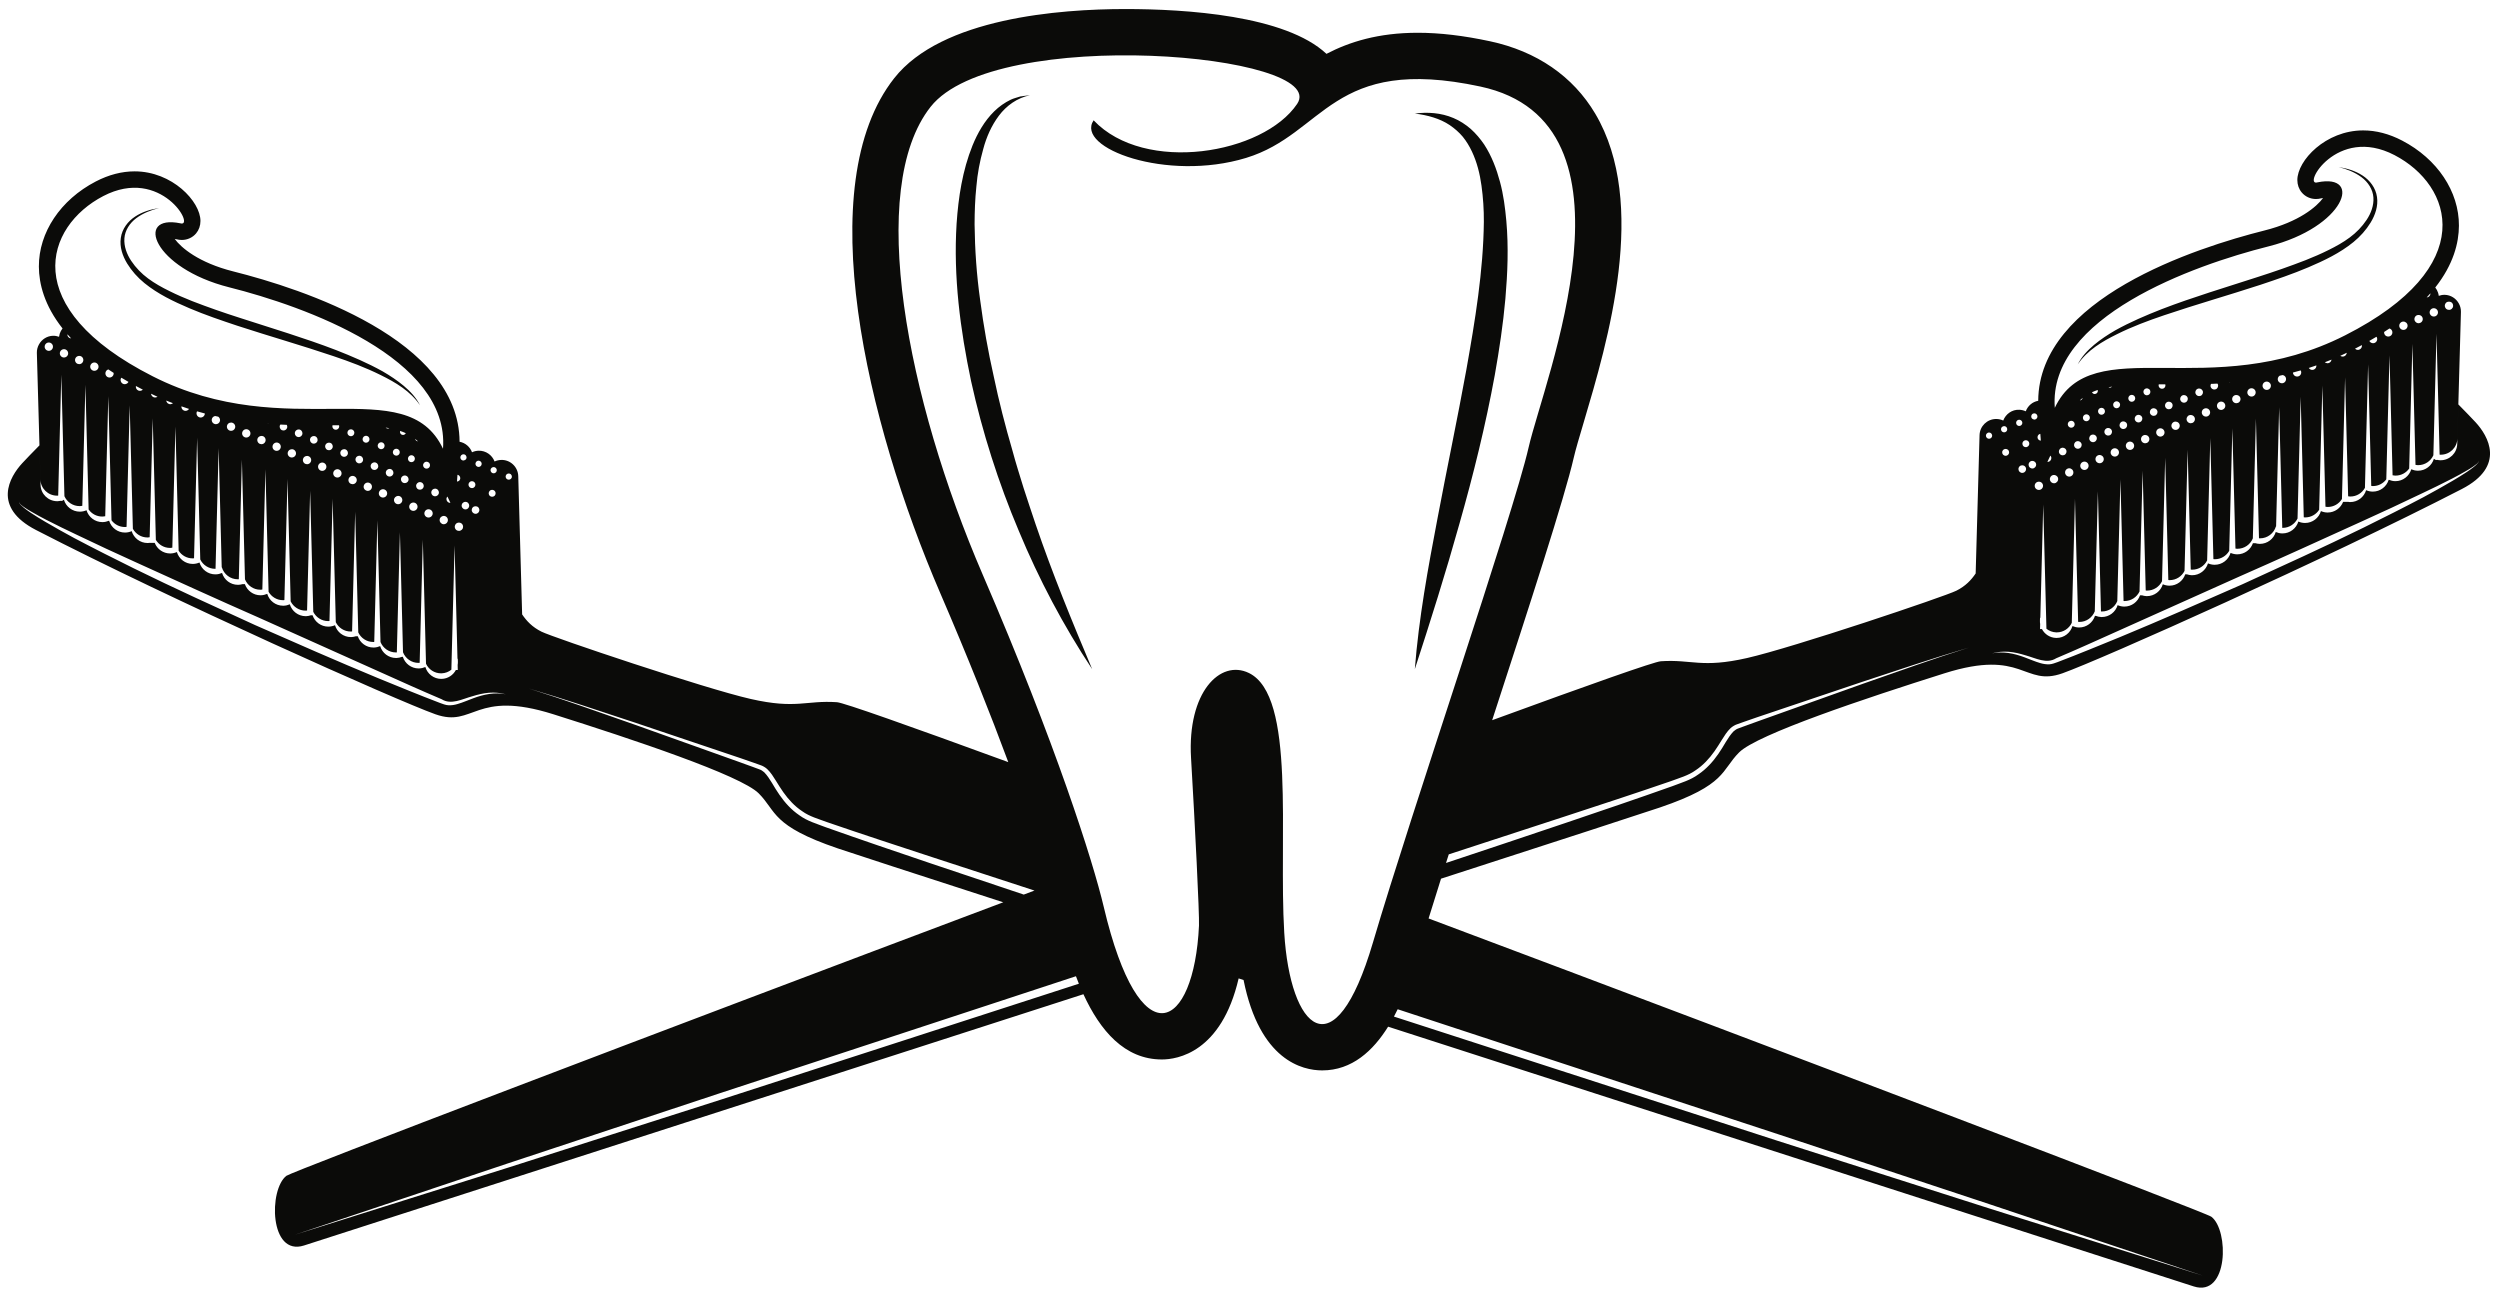 <?xml version="1.0" encoding="UTF-8"?>
<!DOCTYPE svg PUBLIC "-//W3C//DTD SVG 1.1//EN" "http://www.w3.org/Graphics/SVG/1.1/DTD/svg11.dtd">
<svg xmlns="http://www.w3.org/2000/svg" xmlns:xlink="http://www.w3.org/1999/xlink" version="1.1" x="0" y="0" width="643" height="333" viewBox="0, 0, 643, 333">
<g id="Layer_1">
<path d="M263.247,125.445 C262.281,122.278 261.265,119.129 260.415,115.933 C258.562,109.587 256.915,103.186 255.572,96.731 C254.118,90.299 252.973,83.807 252.112,77.289 C251.192,70.778 250.732,64.22 250.661,57.684 C250.672,54.421 250.785,51.152 251.128,47.921 C251.4,44.676 252.001,41.486 252.874,38.387 C253.7,35.266 255.009,32.288 256.93,29.737 C258.836,27.204 261.589,25.18 264.906,24.494 C264.083,24.602 263.231,24.664 262.393,24.819 C261.597,25.093 260.734,25.272 259.955,25.644 C258.394,26.397 256.954,27.419 255.704,28.646 C253.199,31.112 251.433,34.226 250.13,37.422 C247.536,43.87 246.493,50.743 246.035,57.544 C245.183,71.203 246.977,84.772 249.756,97.995 C252.671,111.208 256.785,124.122 262.031,136.533 C267.195,148.973 273.51,160.917 280.908,172.106 C275.691,159.744 270.649,147.439 266.371,134.877 C265.28,131.747 264.299,128.581 263.247,125.445 M385.791,46.754 C384.906,43.441 383.667,40.142 381.737,37.173 C380.742,35.71 379.594,34.343 378.272,33.158 C376.929,31.996 375.429,31.025 373.82,30.355 C370.597,28.983 367.131,28.788 363.892,29.207 C367.143,29.603 370.307,30.463 372.864,32.171 C374.128,33.035 375.265,34.027 376.227,35.169 C377.169,36.332 377.94,37.62 378.58,38.973 C379.862,41.688 380.62,44.673 381.036,47.735 C381.463,50.793 381.668,53.918 381.647,57.068 C381.507,69.686 379.398,82.43 377.142,95.116 C374.831,107.816 372.143,120.515 369.728,133.32 C367.285,146.109 364.915,159.009 363.892,172.106 C367.948,159.637 371.866,147.236 375.38,134.655 C378.946,122.097 382.101,109.385 384.463,96.443 C385.612,89.967 386.597,83.44 387.185,76.832 C387.753,70.23 388.025,63.543 387.428,56.816 C387.121,53.458 386.698,50.077 385.791,46.754 M544.539,85.927 C548.397,84.006 552.459,82.495 556.558,81.103 C564.76,78.326 573.12,75.953 581.413,73.243 C585.549,71.861 589.694,70.46 593.735,68.741 C597.766,67.021 601.796,65.114 605.294,62.273 C607.041,60.845 608.56,59.156 609.74,57.221 C610.904,55.305 611.706,52.992 611.363,50.665 C611.044,48.336 609.527,46.36 607.669,45.163 C605.803,43.928 603.647,43.305 601.504,42.973 C603.611,43.493 605.667,44.3 607.374,45.577 C609.077,46.842 610.295,48.726 610.439,50.771 C610.585,52.812 609.837,54.833 608.688,56.561 C607.532,58.295 606.041,59.84 604.357,61.079 C602.67,62.338 600.798,63.374 598.882,64.318 C596.971,65.277 594.992,66.122 592.992,66.919 C588.974,68.477 584.886,69.9 580.753,71.22 C572.506,73.909 564.142,76.374 555.98,79.517 C551.912,81.113 547.873,82.833 544.032,84.973 C542.133,86.074 540.287,87.288 538.597,88.7 C536.919,90.11 535.376,91.751 534.397,93.712 C536.857,90.074 540.702,87.814 544.539,85.927 M637.554,118.468 C637.583,118.839 637.242,119.092 637.002,119.327 C636.733,119.561 636.443,119.77 636.148,119.972 C635.561,120.373 634.947,120.743 634.329,121.099 C633.095,121.819 631.835,122.497 630.563,123.154 C628.023,124.468 625.445,125.715 622.856,126.936 C617.698,129.422 612.498,131.826 607.279,134.188 C596.849,138.923 586.429,143.688 575.937,148.295 L544.568,162.362 C539.345,164.714 534.115,167.075 528.855,169.304 C526.402,170.848 523.614,169.275 520.888,168.524 C519.509,168.103 518.09,167.756 516.644,167.638 C515.197,167.529 513.739,167.66 512.356,168.039 C515.197,167.465 518.063,168.062 520.707,169.062 C522.048,169.545 523.348,170.143 524.773,170.552 C525.479,170.764 526.241,170.889 527.034,170.871 C527.415,170.829 527.87,170.776 528.21,170.639 L529.239,170.28 C534.617,168.237 539.909,166.047 545.22,163.876 C555.819,159.489 566.312,154.858 576.811,150.247 C587.239,145.473 597.685,140.733 607.981,135.669 C613.123,133.123 618.253,130.554 623.327,127.867 C625.851,126.5 628.362,125.107 630.838,123.648 C632.074,122.916 633.302,122.17 634.5,121.372 C635.095,120.967 635.683,120.551 636.245,120.101 C636.526,119.876 636.804,119.644 637.055,119.385 C637.281,119.129 637.612,118.843 637.554,118.468 M510.779,112.047 C510.779,112.151 510.795,112.255 510.839,112.359 C510.883,112.449 510.943,112.538 511.018,112.612 L511.271,112.792 C511.374,112.836 511.479,112.852 511.583,112.852 C511.793,112.852 511.999,112.763 512.149,112.612 C512.298,112.463 512.387,112.255 512.387,112.047 C512.387,111.942 512.356,111.839 512.313,111.734 L512.149,111.481 C511.927,111.258 511.567,111.184 511.271,111.303 C511.167,111.347 511.093,111.406 511.018,111.481 L510.839,111.734 C510.795,111.839 510.779,111.942 510.779,112.047 M514.724,110.707 C514.857,111.02 515.156,111.198 515.468,111.198 C515.572,111.198 515.677,111.184 515.781,111.14 C516.183,110.974 516.376,110.5 516.197,110.081 C516.033,109.68 515.559,109.486 515.156,109.666 C514.739,109.828 514.546,110.306 514.724,110.707 M518.61,109.069 C518.744,109.383 519.041,109.562 519.354,109.562 C519.456,109.562 519.562,109.546 519.652,109.502 C520.066,109.324 520.261,108.847 520.083,108.445 C519.919,108.044 519.442,107.849 519.026,108.013 C518.624,108.192 518.431,108.668 518.61,109.069 M520.231,114.473 C520.365,114.814 520.692,115.008 521.051,115.008 C521.169,115.008 521.289,114.994 521.393,114.934 C521.854,114.741 522.062,114.22 521.868,113.758 C521.675,113.313 521.154,113.102 520.692,113.296 C520.246,113.49 520.038,114.012 520.231,114.473 M522.469,106.902 C522.422,107.071 522.418,107.256 522.494,107.434 C522.606,107.682 522.841,107.827 523.093,107.881 L523.238,107.924 C523.343,107.924 523.447,107.895 523.55,107.849 C523.953,107.684 524.147,107.211 523.968,106.807 C523.805,106.39 523.327,106.197 522.911,106.376 C522.68,106.471 522.529,106.671 522.469,106.902 M524.117,112.805 C524.261,113.123 524.573,113.318 524.902,113.331 L524.77,111.593 L524.593,111.631 C524.132,111.825 523.922,112.344 524.117,112.805 M526.592,118.792 L526.633,118.805 C526.767,118.805 526.884,118.776 527.02,118.716 C527.51,118.508 527.748,117.927 527.526,117.436 C527.484,117.336 527.42,117.257 527.354,117.18 L526.592,118.792 z M528.494,104.889 C538.027,84.703 568.353,103.923 603.154,86.254 C637.956,68.585 630.791,47.659 615.87,39.896 C600.95,32.133 592.045,48.106 596.06,46.901 C607.84,44.492 603.154,58.412 583.478,63.365 C564.104,68.242 526.725,81.536 528.494,104.889 M625.086,75.457 C624.782,75.803 624.469,76.148 624.143,76.497 C624.398,76.489 624.628,76.389 624.8,76.218 C624.994,76.025 625.096,75.787 625.096,75.519 L625.086,75.457 M625.544,79.359 C625.008,79.597 624.755,80.237 624.994,80.772 C625.172,81.174 625.558,81.413 625.977,81.413 C626.11,81.413 626.257,81.383 626.407,81.324 C626.942,81.086 627.197,80.461 626.958,79.909 C626.721,79.373 626.08,79.121 625.544,79.359 M617.179,84.212 C617.356,84.614 617.744,84.853 618.161,84.853 C618.294,84.853 618.443,84.822 618.593,84.763 C619.128,84.525 619.382,83.885 619.144,83.348 C618.903,82.812 618.266,82.559 617.729,82.798 C617.192,83.035 616.939,83.66 617.179,84.212 M623.044,81.635 C622.89,81.28 622.571,81.076 622.219,81.024 C622.025,80.995 621.825,81.002 621.629,81.086 C621.093,81.324 620.841,81.949 621.078,82.5 C621.258,82.886 621.656,83.141 622.062,83.141 L622.16,83.117 C622.274,83.105 622.39,83.094 622.493,83.035 C623.044,82.798 623.281,82.172 623.044,81.635 M615.229,85.061 C615.1,84.768 614.852,84.572 614.567,84.483 C614.126,84.78 613.666,85.077 613.203,85.376 C613.185,85.558 613.194,85.745 613.278,85.922 C613.442,86.326 613.844,86.563 614.246,86.563 C614.395,86.563 614.544,86.534 614.677,86.474 C615.229,86.236 615.465,85.611 615.229,85.061 M610.122,88.243 L610.346,88.275 C610.495,88.275 610.628,88.245 610.778,88.187 C611.313,87.949 611.567,87.324 611.328,86.772 L611.216,86.614 C610.625,86.97 610.017,87.328 609.394,87.682 C609.546,87.982 609.813,88.178 610.122,88.243 M607.472,88.751 C606.896,89.062 606.304,89.373 605.703,89.683 C605.901,89.873 606.163,89.989 606.433,89.989 C606.58,89.989 606.729,89.972 606.862,89.898 C607.329,89.696 607.55,89.219 607.472,88.751 M603.585,90.73 C603.029,90.996 602.474,91.266 601.921,91.518 C602.1,91.642 602.31,91.714 602.532,91.714 C602.679,91.714 602.813,91.684 602.963,91.624 C603.33,91.463 603.55,91.107 603.585,90.73 M594.717,95.138 C594.866,95.138 595,95.107 595.149,95.049 C595.575,94.858 595.811,94.423 595.772,93.976 C595.122,94.203 594.472,94.432 593.824,94.639 C594.023,94.951 594.354,95.138 594.717,95.138 M599.663,92.495 C599.089,92.732 598.518,92.951 597.947,93.171 C598.106,93.303 598.3,93.384 598.508,93.408 L598.632,93.426 C598.766,93.426 598.915,93.395 599.049,93.335 C599.408,93.181 599.616,92.852 599.663,92.495 M591.784,95.361 L591.724,95.272 C591.063,95.464 590.403,95.643 589.746,95.817 C589.751,95.948 589.777,96.081 589.834,96.21 C590.014,96.612 590.398,96.849 590.803,96.849 C590.951,96.849 591.101,96.819 591.249,96.76 C591.784,96.521 592.021,95.897 591.784,95.361 M586.895,98.574 L586.901,98.575 C587.05,98.575 587.2,98.547 587.334,98.487 C587.868,98.249 588.123,97.609 587.885,97.072 C587.736,96.727 587.429,96.524 587.091,96.465 C586.828,96.524 586.564,96.584 586.305,96.639 C585.896,96.924 585.71,97.451 585.92,97.935 C586.097,98.335 586.494,98.572 586.895,98.574 M583.985,98.784 C583.732,98.249 583.107,97.995 582.569,98.233 C582.02,98.471 581.781,99.112 582.02,99.647 C582.198,100.049 582.584,100.288 583.002,100.288 C583.136,100.288 583.285,100.258 583.434,100.198 C583.971,99.961 584.223,99.32 583.985,98.784 M580.07,100.496 C579.833,99.961 579.207,99.707 578.655,99.946 C578.12,100.184 577.866,100.824 578.104,101.359 C578.284,101.761 578.685,101.999 579.088,101.999 C579.235,101.999 579.386,101.97 579.52,101.91 C580.055,101.672 580.31,101.046 580.07,100.496 M575.188,103.711 L575.282,103.692 C575.391,103.68 575.503,103.667 575.618,103.621 C576.156,103.384 576.409,102.759 576.171,102.207 C576.016,101.863 575.692,101.66 575.34,101.61 C575.146,101.581 574.946,101.587 574.756,101.672 C574.204,101.91 573.966,102.535 574.204,103.07 C574.384,103.473 574.77,103.711 575.188,103.711 M573.415,98.502 L573.658,98.447 C573.544,98.456 573.433,98.465 573.32,98.473 L573.415,98.502 M571.272,105.439 C571.421,105.439 571.571,105.409 571.705,105.333 C572.256,105.096 572.494,104.47 572.256,103.934 C572.017,103.384 571.392,103.145 570.842,103.384 C570.305,103.621 570.052,104.248 570.291,104.798 C570.469,105.199 570.87,105.439 571.272,105.439 M569.517,100.184 L569.646,100.159 C569.738,100.151 569.827,100.15 569.919,100.11 C570.409,99.901 570.634,99.32 570.424,98.813 L570.315,98.663 C569.768,98.691 569.22,98.718 568.676,98.739 C568.534,98.995 568.494,99.307 568.622,99.604 C568.787,99.974 569.145,100.184 569.517,100.184 M568.356,105.646 C568.117,105.096 567.479,104.857 566.94,105.096 C566.391,105.333 566.151,105.96 566.391,106.51 C566.569,106.911 566.956,107.151 567.373,107.151 C567.521,107.151 567.656,107.12 567.805,107.06 C568.34,106.822 568.594,106.183 568.356,105.646 M563.458,108.862 L563.67,108.818 L563.891,108.772 C564.44,108.534 564.68,107.895 564.44,107.359 C564.303,107.049 564.034,106.851 563.728,106.77 C563.503,106.71 563.26,106.705 563.024,106.807 C562.491,107.047 562.237,107.684 562.476,108.221 C562.654,108.622 563.056,108.862 563.458,108.862 M562.624,102.207 C562.401,101.702 561.836,101.479 561.331,101.686 C560.839,101.91 560.6,102.491 560.823,102.981 C560.987,103.354 561.345,103.577 561.717,103.577 C561.851,103.577 561.983,103.547 562.118,103.487 C562.608,103.281 562.833,102.699 562.624,102.207 M557.815,105.259 L558.036,105.219 L558.219,105.185 C558.709,104.976 558.933,104.395 558.725,103.89 C558.599,103.612 558.359,103.434 558.089,103.356 C557.879,103.297 557.65,103.293 557.431,103.384 C556.939,103.607 556.7,104.173 556.924,104.678 C557.088,105.051 557.444,105.259 557.815,105.259 M556.627,110.797 C556.388,110.246 555.763,110.007 555.212,110.246 C554.676,110.483 554.422,111.109 554.66,111.645 C554.84,112.047 555.241,112.299 555.643,112.299 C555.791,112.299 555.941,112.271 556.075,112.196 C556.627,111.972 556.865,111.333 556.627,110.797 M551.743,114.012 C551.852,114.012 551.952,113.978 552.056,113.947 L552.175,113.923 C552.711,113.683 552.965,113.045 552.727,112.509 C552.604,112.234 552.377,112.038 552.113,111.939 C551.86,111.845 551.573,111.841 551.312,111.957 C550.775,112.196 550.521,112.821 550.761,113.373 C550.94,113.774 551.325,114.012 551.743,114.012 M546.427,110.284 L546.52,110.26 C547.011,110.053 547.232,109.472 547.025,108.966 C546.919,108.717 546.718,108.538 546.479,108.449 C546.245,108.361 545.979,108.357 545.729,108.46 C545.238,108.682 545.017,109.249 545.224,109.756 C545.389,110.127 545.744,110.35 546.133,110.35 C546.222,110.35 546.325,110.317 546.427,110.284 M545.224,103.754 C545.017,103.31 544.494,103.087 544.048,103.281 C543.585,103.487 543.377,104.008 543.57,104.455 C543.721,104.798 544.048,105.006 544.391,105.006 C544.508,105.006 544.628,104.976 544.746,104.931 C545.194,104.738 545.417,104.201 545.224,103.754 M544.912,115.932 C544.673,115.397 544.033,115.143 543.497,115.382 C542.96,115.619 542.708,116.26 542.946,116.796 C543.124,117.198 543.513,117.436 543.93,117.436 C544.077,117.436 544.226,117.406 544.36,117.346 C544.896,117.108 545.149,116.482 544.912,115.932 M540.444,119.058 L540.446,119.058 C540.997,118.819 541.234,118.194 540.997,117.659 C540.899,117.418 540.713,117.248 540.499,117.141 C540.224,117.004 539.897,116.972 539.598,117.108 C539.047,117.346 538.808,117.97 539.047,118.522 C539.225,118.909 539.612,119.147 540.027,119.147 C540.162,119.147 540.311,119.118 540.444,119.058 M534.433,115.426 C534.55,115.426 534.683,115.395 534.814,115.337 L534.819,115.336 C535.311,115.128 535.548,114.547 535.325,114.042 C535.233,113.824 535.062,113.67 534.864,113.572 C534.615,113.448 534.319,113.42 534.046,113.536 C533.538,113.758 533.316,114.324 533.523,114.83 C533.688,115.203 534.046,115.426 534.433,115.426 M533.538,108.757 C533.345,108.31 532.824,108.103 532.379,108.297 C531.916,108.49 531.709,109.009 531.902,109.456 C532.05,109.799 532.379,110.007 532.72,110.007 C532.84,110.007 532.958,109.978 533.077,109.933 C533.523,109.74 533.733,109.219 533.538,108.757 M533.183,121.081 C532.944,120.546 532.319,120.293 531.782,120.531 C531.23,120.769 530.993,121.41 531.23,121.946 C531.41,122.348 531.797,122.587 532.214,122.587 C532.348,122.587 532.498,122.555 532.632,122.496 C533.183,122.258 533.422,121.618 533.183,121.081 M527.868,122.244 C527.331,122.481 527.078,123.122 527.316,123.658 C527.493,124.059 527.882,124.298 528.3,124.298 C528.448,124.298 528.597,124.267 528.73,124.209 L528.833,124.136 C529.29,123.866 529.503,123.305 529.283,122.794 C529.196,122.6 529.049,122.46 528.883,122.349 C528.592,122.157 528.219,122.092 527.868,122.244 M530.919,117.033 C531.41,116.809 531.648,116.231 531.425,115.738 C531.216,115.248 530.638,115.008 530.145,115.232 C529.64,115.441 529.416,116.021 529.623,116.526 C529.788,116.885 530.145,117.108 530.532,117.108 C530.651,117.108 530.785,117.079 530.919,117.033 M535.659,102.343 C535.409,102.54 535.168,102.75 534.937,102.972 L535.205,102.923 C535.454,102.812 535.608,102.591 535.659,102.343 M538.332,113.729 C538.451,113.729 538.586,113.7 538.72,113.64 C539.21,113.43 539.449,112.852 539.225,112.359 C539.017,111.853 538.436,111.631 537.93,111.839 C537.438,112.062 537.216,112.642 537.423,113.133 C537.589,113.506 537.945,113.729 538.332,113.729 M535.787,107.79 C535.936,108.132 536.263,108.341 536.619,108.341 C536.739,108.341 536.858,108.31 536.963,108.266 C537.423,108.072 537.632,107.551 537.438,107.091 C537.245,106.644 536.711,106.435 536.263,106.629 C535.815,106.822 535.608,107.344 535.787,107.79 M535.682,118.819 C535.146,119.058 534.893,119.682 535.132,120.235 C535.311,120.636 535.696,120.874 536.114,120.874 C536.263,120.874 536.412,120.843 536.546,120.784 C537.082,120.546 537.335,119.905 537.096,119.369 C536.858,118.819 536.219,118.582 535.682,118.819 M539.524,100.303 C539.008,100.474 538.525,100.673 538.06,100.885 C538.188,101.161 538.465,101.345 538.765,101.345 C538.867,101.345 538.987,101.315 539.076,101.27 C539.467,101.117 539.651,100.687 539.524,100.303 M543.237,99.44 C542.925,99.489 542.61,99.537 542.311,99.593 C542.418,99.644 542.527,99.693 542.648,99.693 C542.767,99.693 542.872,99.677 542.96,99.632 C543.07,99.586 543.161,99.518 543.237,99.44 M542.619,111.957 C543.109,111.734 543.349,111.154 543.124,110.662 C542.917,110.172 542.335,109.933 541.843,110.156 C541.339,110.366 541.116,110.945 541.324,111.437 C541.488,111.808 541.843,112.031 542.232,112.031 C542.351,112.031 542.485,112.002 542.619,111.957 M540.795,106.613 L540.862,106.599 C541.311,106.406 541.518,105.884 541.324,105.422 C541.229,105.202 541.051,105.04 540.841,104.955 C540.628,104.87 540.38,104.864 540.147,104.962 C539.702,105.156 539.492,105.676 539.687,106.123 C539.835,106.466 540.162,106.673 540.506,106.673 C540.602,106.673 540.698,106.644 540.795,106.613 M550.031,108.653 C550.149,108.653 550.284,108.622 550.419,108.562 C550.91,108.355 551.147,107.775 550.926,107.284 C550.701,106.777 550.137,106.554 549.629,106.777 C549.139,106.987 548.915,107.567 549.124,108.058 C549.287,108.429 549.645,108.653 550.031,108.653 M547.472,102.788 C547.62,103.13 547.948,103.339 548.29,103.339 C548.409,103.339 548.526,103.31 548.646,103.264 C549.094,103.07 549.302,102.535 549.11,102.09 C548.915,101.642 548.395,101.434 547.934,101.628 C547.486,101.821 547.277,102.343 547.472,102.788 M547.397,113.669 C546.86,113.908 546.608,114.547 546.86,115.084 C547.025,115.486 547.426,115.723 547.842,115.723 C547.978,115.723 548.128,115.694 548.261,115.633 C548.812,115.397 549.051,114.77 548.812,114.22 C548.573,113.683 547.948,113.43 547.397,113.669 M554.32,106.882 C554.81,106.658 555.048,106.076 554.825,105.586 C554.616,105.096 554.036,104.857 553.529,105.082 C553.038,105.289 552.815,105.869 553.023,106.376 C553.187,106.732 553.545,106.957 553.931,106.957 C554.05,106.957 554.184,106.927 554.32,106.882 M552.403,101.625 L552.533,101.598 C552.994,101.406 553.203,100.868 553.007,100.422 C552.9,100.178 552.691,100.009 552.45,99.93 C552.252,99.866 552.034,99.858 551.832,99.946 C551.371,100.139 551.163,100.674 551.357,101.12 C551.505,101.464 551.832,101.672 552.175,101.672 L552.403,101.625 M556.913,98.85 C556.346,98.848 555.79,98.845 555.234,98.844 C555.176,99.042 555.171,99.255 555.258,99.454 C555.406,99.797 555.731,99.99 556.075,99.99 C556.193,99.99 556.313,99.974 556.417,99.93 C556.847,99.751 557.042,99.277 556.913,98.85 M560.541,109.069 C560.302,108.534 559.662,108.297 559.126,108.519 C558.59,108.757 558.337,109.398 558.575,109.933 C558.754,110.336 559.142,110.574 559.559,110.574 C559.707,110.574 559.841,110.543 559.989,110.483 C560.526,110.246 560.778,109.62 560.541,109.069 M566.019,101.805 C566.51,101.582 566.733,101.002 566.524,100.511 C566.302,100.021 565.72,99.781 565.228,100.004 C564.739,100.214 564.5,100.793 564.723,101.285 C564.888,101.657 565.244,101.879 565.617,101.879 C565.75,101.879 565.884,101.85 566.019,101.805 M525.47,124.937 C525.47,124.67 525.351,124.389 525.158,124.192 C524.758,123.792 524.042,123.792 523.641,124.192 C523.433,124.389 523.327,124.67 523.327,124.937 C523.327,125.236 523.433,125.503 523.641,125.697 C523.849,125.905 524.117,126.01 524.397,126.01 C524.532,126.01 524.683,125.995 524.802,125.935 C524.936,125.876 525.056,125.801 525.158,125.697 C525.351,125.503 525.47,125.236 525.47,124.937 M523.252,118.703 C522.986,118.534 522.653,118.481 522.345,118.612 C521.84,118.834 521.616,119.4 521.825,119.905 C521.988,120.279 522.345,120.501 522.732,120.501 C522.865,120.501 522.984,120.472 523.119,120.412 L523.206,120.352 C523.631,120.113 523.834,119.587 523.626,119.118 C523.548,118.933 523.409,118.805 523.252,118.703 M519.428,121.335 C519.517,121.425 519.636,121.499 519.755,121.559 C519.875,121.603 519.993,121.633 520.127,121.633 C520.246,121.633 520.38,121.603 520.499,121.559 C520.619,121.499 520.724,121.439 520.811,121.335 C521.006,121.156 521.109,120.903 521.109,120.651 C521.109,120.383 521.006,120.129 520.811,119.951 C520.455,119.578 519.8,119.578 519.428,119.951 C519.339,120.04 519.264,120.144 519.221,120.263 C519.16,120.397 519.144,120.515 519.144,120.651 C519.144,120.903 519.249,121.156 519.428,121.335 M516.48,115.708 C516.139,115.382 515.559,115.382 515.216,115.708 C515.141,115.798 515.067,115.901 515.022,116.006 C514.977,116.111 514.962,116.231 514.962,116.348 C514.962,116.586 515.051,116.809 515.216,116.972 C515.394,117.138 515.618,117.241 515.854,117.241 C516.093,117.241 516.316,117.138 516.48,116.972 C516.644,116.809 516.749,116.586 516.749,116.348 C516.749,116.231 516.719,116.111 516.675,116.006 C516.63,115.901 516.57,115.798 516.48,115.708 M506.379,166.565 C497.214,169.27 488.165,172.345 479.091,175.331 L451.927,184.48 L448.54,185.655 L446.844,186.26 C446.289,186.426 445.597,186.833 445.123,187.262 C444.161,188.172 443.532,189.232 442.889,190.244 C442.259,191.264 441.637,192.264 440.965,193.224 C439.617,195.131 438.029,196.848 436.101,198.118 C434.239,199.478 431.907,200.095 429.708,200.926 C420.716,204.025 411.614,206.997 402.544,209.971 L372.621,219.742 C372.385,220.483 372.146,221.225 371.915,221.956 C382.305,218.5 392.689,215.031 403.061,211.525 C412.117,208.456 421.146,205.404 430.186,202.184 C432.433,201.306 434.794,200.664 436.822,199.169 C438.88,197.783 440.566,195.913 441.951,193.912 C443.358,191.949 444.365,189.644 445.888,188.089 C446.313,187.733 446.646,187.493 447.235,187.297 L448.908,186.683 L452.273,185.464 L479.26,175.824 C488.276,172.675 497.268,169.434 506.379,166.565 M393.166,115.046 C397.135,97.679 424.176,31.564 380.762,22.262 C342.397,14.04 340.819,34.418 320.476,40.621 C300.134,46.822 276.442,38.078 281.28,30.944 C294.428,44.838 324.941,39.626 333.625,26.727 C342.309,13.826 255.975,6.384 239.354,27.471 C222.73,48.56 233.274,102.642 252.75,147.793 C271.601,191.501 281.13,221.578 283.886,233.259 C293.188,272.704 307.1,265.055 308.38,238.084 C308.516,235.201 307.33,211.799 306.335,194.93 C305.344,178.057 313.835,169.505 321.22,173.097 C333.376,179.01 328.82,215.093 330.309,239.901 C331.796,264.71 343.208,276.121 353.132,242.382 C363.055,208.641 389.196,132.412 393.166,115.046 M359.483,259.578 C359.178,260.209 358.858,260.839 358.524,261.466 L457.253,293.432 L511.853,310.877 L566.527,328.084 L512.176,309.881 L457.763,291.866 L359.483,259.578 z M319.234,248.582 L319.223,248.515 L319.211,248.576 L319.234,248.582 z M277.486,253.014 C277.228,252.377 276.978,251.734 276.735,251.086 L184.671,281.335 L130.259,299.347 L75.906,317.552 L130.583,300.347 L185.182,282.901 L277.486,253.014 z M263.313,230.087 C264.231,229.741 265.15,229.395 266.068,229.051 L239.89,220.502 C230.819,217.531 221.72,214.556 212.726,211.457 C210.526,210.627 208.195,210.011 206.334,208.65 C204.406,207.381 202.818,205.661 201.469,203.757 C200.799,202.798 200.175,201.796 199.545,200.776 C198.902,199.764 198.273,198.705 197.312,197.793 C196.838,197.365 196.146,196.959 195.591,196.793 L193.895,196.188 L190.507,195.013 L163.343,185.863 C154.27,182.878 145.221,179.802 136.057,177.097 C145.168,179.967 154.157,183.207 163.174,186.356 L190.161,195.994 L193.527,197.215 L195.199,197.832 C195.788,198.028 196.12,198.265 196.546,198.622 C198.068,200.176 199.075,202.48 200.485,204.443 C201.867,206.446 203.556,208.315 205.613,209.701 C207.641,211.197 210.002,211.84 212.25,212.718 C221.287,215.937 230.317,218.987 239.373,222.058 C247.346,224.753 255.33,227.423 263.313,230.087 M130.079,178.57 C128.695,178.191 127.238,178.059 125.791,178.171 C124.345,178.286 122.924,178.635 121.546,179.058 C118.819,179.806 116.033,181.381 113.58,179.836 C108.319,177.609 103.09,175.245 97.865,172.894 L66.498,158.826 C56.006,154.22 45.585,149.454 35.154,144.719 C29.936,142.359 24.735,139.954 19.579,137.469 C16.989,136.245 14.412,135 11.87,133.686 C10.599,133.03 9.341,132.352 8.106,131.631 C7.486,131.276 6.874,130.906 6.286,130.504 C5.992,130.302 5.702,130.094 5.434,129.859 C5.192,129.623 4.852,129.371 4.879,129 C4.823,129.376 5.153,129.662 5.379,129.917 C5.632,130.175 5.908,130.408 6.189,130.634 C6.752,131.082 7.34,131.5 7.935,131.904 C9.131,132.702 10.36,133.449 11.597,134.181 C14.071,135.639 16.583,137.031 19.107,138.399 C24.182,141.085 29.311,143.656 34.454,146.201 C44.75,151.264 55.195,156.006 65.623,160.778 C76.123,165.39 86.616,170.021 97.213,174.408 C102.525,176.578 107.817,178.767 113.196,180.812 L114.225,181.173 C114.564,181.309 115.018,181.363 115.401,181.401 C116.193,181.422 116.955,181.298 117.662,181.083 C119.086,180.676 120.385,180.078 121.727,179.596 C124.371,178.596 127.238,177.997 130.079,178.57 M117.634,136.472 C117.752,136.518 117.902,136.547 118.036,136.547 C118.318,136.547 118.586,136.43 118.795,136.236 C118.899,136.131 118.975,136.013 119.034,135.893 C119.078,135.759 119.107,135.624 119.107,135.476 C119.107,135.343 119.078,135.193 119.034,135.075 C118.975,134.94 118.899,134.822 118.795,134.718 C118.393,134.314 117.68,134.314 117.277,134.718 C117.188,134.822 117.098,134.94 117.053,135.075 C116.994,135.193 116.965,135.343 116.965,135.476 C116.965,135.624 116.994,135.759 117.053,135.893 C117.098,136.013 117.172,136.131 117.277,136.236 C117.381,136.34 117.5,136.415 117.634,136.472 M109.789,133.02 C109.939,133.094 110.087,133.11 110.22,133.11 C110.638,133.11 111.025,132.872 111.203,132.47 C111.441,131.934 111.189,131.308 110.653,131.071 C110.117,130.831 109.476,131.071 109.239,131.622 C109.001,132.157 109.253,132.782 109.789,133.02 M109.357,120.455 C109.476,120.515 109.597,120.531 109.716,120.531 C110.058,120.531 110.385,120.338 110.533,119.995 C110.728,119.549 110.519,119.013 110.058,118.819 C109.61,118.626 109.089,118.834 108.896,119.298 C108.688,119.743 108.912,120.279 109.357,120.455 M108.39,124.074 C108.115,123.949 107.819,123.976 107.569,124.103 C107.372,124.201 107.202,124.358 107.11,124.581 C106.887,125.072 107.11,125.651 107.616,125.876 L107.619,125.876 C107.737,125.921 107.87,125.949 108.003,125.949 C108.39,125.949 108.748,125.727 108.912,125.354 C109.12,124.863 108.896,124.283 108.39,124.074 M103.389,129.046 C103.627,128.509 103.374,127.87 102.838,127.632 C102.538,127.498 102.211,127.533 101.935,127.669 C101.717,127.779 101.529,127.948 101.424,128.182 C101.186,128.733 101.439,129.357 101.975,129.597 L101.989,129.599 C102.133,129.654 102.277,129.686 102.407,129.686 C102.823,129.686 103.21,129.447 103.389,129.046 M98.075,127.885 C98.208,127.942 98.357,127.974 98.507,127.974 C98.908,127.974 99.31,127.736 99.488,127.334 C99.727,126.783 99.475,126.158 98.938,125.921 C98.389,125.681 97.763,125.935 97.525,126.471 C97.287,127.006 97.525,127.645 98.075,127.885 M97.687,115.455 C97.791,115.516 97.91,115.53 98.029,115.53 C98.372,115.53 98.715,115.336 98.849,114.994 C99.042,114.534 98.834,114.012 98.389,113.818 C97.926,113.626 97.406,113.833 97.212,114.294 C97.018,114.741 97.226,115.262 97.687,115.455 M96.691,118.998 C96.449,118.889 96.186,118.892 95.956,118.981 C95.719,119.073 95.516,119.254 95.412,119.504 C95.186,119.995 95.425,120.576 95.916,120.8 L96.008,120.818 C96.106,120.846 96.202,120.874 96.303,120.874 C96.691,120.874 97.047,120.651 97.212,120.279 C97.419,119.785 97.195,119.206 96.691,118.998 M91.123,122.496 C90.854,122.372 90.571,122.375 90.32,122.467 C90.057,122.565 89.832,122.764 89.71,123.048 C89.472,123.584 89.71,124.209 90.26,124.446 L90.377,124.471 C90.48,124.501 90.582,124.536 90.692,124.536 C91.108,124.536 91.495,124.298 91.673,123.895 C91.912,123.361 91.66,122.735 91.123,122.496 M86.345,122.735 C86.495,122.794 86.644,122.824 86.792,122.824 C87.194,122.824 87.581,122.587 87.759,122.184 C87.998,121.647 87.759,121.009 87.209,120.769 C86.672,120.531 86.047,120.784 85.795,121.32 C85.557,121.871 85.81,122.496 86.345,122.735 M85.005,113.923 C84.785,113.826 84.557,113.828 84.346,113.888 C84.069,113.969 83.828,114.151 83.709,114.43 C83.487,114.921 83.725,115.501 84.217,115.723 L84.397,115.759 L84.604,115.798 C84.99,115.798 85.348,115.575 85.512,115.203 C85.72,114.711 85.497,114.131 85.005,113.923 M80.316,114.026 C80.451,114.086 80.585,114.102 80.704,114.102 C81.092,114.102 81.448,113.892 81.612,113.52 C81.82,113.014 81.596,112.433 81.105,112.227 C80.6,112.017 80.019,112.241 79.812,112.732 C79.588,113.236 79.826,113.803 80.316,114.026 M79.394,117.346 C79.168,117.245 78.929,117.245 78.706,117.304 C78.402,117.381 78.132,117.578 77.996,117.896 C77.756,118.432 77.996,119.073 78.545,119.311 L78.764,119.356 L78.978,119.4 C79.379,119.4 79.781,119.161 79.945,118.76 C80.183,118.21 79.945,117.584 79.394,117.346 M74.631,117.584 C74.765,117.643 74.913,117.673 75.063,117.673 C75.479,117.673 75.865,117.436 76.044,117.033 C76.283,116.499 76.03,115.872 75.494,115.619 C74.958,115.397 74.317,115.633 74.079,116.185 C73.841,116.722 74.095,117.346 74.631,117.584 M73.751,109.269 C73.209,109.249 72.664,109.223 72.118,109.195 L72.011,109.352 C71.802,109.844 72.026,110.424 72.517,110.647 C72.608,110.677 72.697,110.686 72.787,110.698 L72.919,110.722 C73.29,110.722 73.649,110.5 73.812,110.127 C73.935,109.839 73.894,109.527 73.751,109.269 M67.679,112.196 C67.488,112.11 67.287,112.108 67.093,112.138 C66.742,112.193 66.419,112.403 66.265,112.746 C66.027,113.282 66.28,113.923 66.816,114.16 C66.932,114.206 67.04,114.22 67.151,114.229 L67.248,114.25 C67.664,114.25 68.051,114.012 68.23,113.61 C68.468,113.059 68.215,112.433 67.679,112.196 M62.916,112.449 C63.051,112.509 63.199,112.538 63.348,112.538 C63.75,112.538 64.152,112.299 64.33,111.898 C64.554,111.347 64.315,110.722 63.779,110.483 C63.228,110.246 62.603,110.483 62.365,111.034 C62.127,111.571 62.365,112.211 62.916,112.449 M59.865,108.772 C59.328,108.534 58.688,108.772 58.45,109.309 C58.212,109.859 58.464,110.483 59.001,110.722 C59.15,110.781 59.284,110.811 59.433,110.811 C59.849,110.811 60.236,110.574 60.415,110.172 C60.654,109.636 60.401,109.009 59.865,108.772 M56.147,107.175 C55.88,107.118 55.614,107.058 55.347,106.999 C55.007,107.058 54.701,107.26 54.552,107.595 C54.312,108.146 54.552,108.772 55.101,109.009 C55.236,109.069 55.384,109.1 55.534,109.1 L55.54,109.098 C55.938,109.097 56.338,108.86 56.515,108.46 C56.721,107.993 56.545,107.466 56.147,107.175 M51.187,107.297 C51.335,107.359 51.469,107.388 51.619,107.388 C52.035,107.388 52.421,107.151 52.601,106.747 C52.658,106.618 52.685,106.483 52.689,106.348 C52.026,106.176 51.362,105.993 50.697,105.799 L50.635,105.884 C50.397,106.42 50.651,107.06 51.187,107.297 M39.904,102.237 C40.123,102.237 40.331,102.169 40.507,102.048 C39.958,101.799 39.403,101.528 38.852,101.263 C38.887,101.639 39.106,101.985 39.472,102.149 C39.606,102.207 39.755,102.237 39.904,102.237 M33.043,98.219 C32.42,97.862 31.813,97.505 31.222,97.149 L31.107,97.311 C30.869,97.847 31.122,98.487 31.657,98.724 C31.791,98.784 31.939,98.813 32.09,98.813 L32.311,98.784 C32.622,98.716 32.893,98.519 33.043,98.219 M29.156,96.461 C29.236,96.277 29.245,96.088 29.224,95.905 C28.764,95.607 28.309,95.312 27.869,95.015 C27.585,95.102 27.336,95.298 27.207,95.597 C26.968,96.134 27.207,96.775 27.744,97.014 C27.891,97.072 28.041,97.102 28.174,97.102 C28.591,97.102 28.977,96.863 29.156,96.461 M16.459,91.953 C16.876,91.953 17.264,91.714 17.442,91.311 C17.68,90.776 17.428,90.136 16.892,89.898 C16.354,89.658 15.715,89.913 15.477,90.449 C15.239,90.986 15.493,91.624 16.028,91.864 C16.177,91.924 16.31,91.953 16.459,91.953 M17.352,85.991 L17.338,86.058 C17.338,86.326 17.442,86.563 17.635,86.742 C17.809,86.93 18.04,87.029 18.298,87.035 C17.971,86.686 17.655,86.338 17.352,85.991 M23.843,95.286 C23.976,95.346 24.125,95.375 24.275,95.375 C24.691,95.375 25.078,95.138 25.256,94.736 C25.494,94.199 25.242,93.575 24.706,93.321 C24.169,93.084 23.53,93.335 23.292,93.886 C23.054,94.423 23.308,95.049 23.843,95.286 M20.374,93.663 C20.776,93.663 21.179,93.426 21.341,93.023 C21.581,92.488 21.341,91.847 20.79,91.61 C20.602,91.525 20.405,91.523 20.215,91.55 C19.866,91.605 19.546,91.813 19.392,92.16 C19.153,92.711 19.392,93.335 19.942,93.575 C20.045,93.62 20.16,93.633 20.274,93.642 L20.374,93.663 M35.558,100.436 C35.706,100.496 35.854,100.525 35.989,100.525 C36.271,100.525 36.533,100.41 36.731,100.216 C36.127,99.903 35.531,99.59 34.953,99.277 C34.872,99.754 35.102,100.235 35.558,100.436 M46.662,104.508 C46.62,104.951 46.847,105.397 47.287,105.586 C47.42,105.646 47.57,105.676 47.719,105.676 C48.07,105.676 48.412,105.487 48.613,105.174 C47.965,104.964 47.313,104.736 46.662,104.508 M44.484,103.702 C43.911,103.481 43.336,103.26 42.759,103.022 C42.807,103.382 43.018,103.713 43.373,103.861 C43.521,103.934 43.67,103.965 43.804,103.965 L43.925,103.946 C44.133,103.92 44.326,103.836 44.484,103.702 M68.774,108.981 L69.019,109.026 L69.094,109.004 C68.988,108.995 68.882,108.989 68.774,108.981 M71.579,113.908 C71.044,113.669 70.419,113.923 70.181,114.459 C69.941,115.008 70.181,115.633 70.731,115.872 C70.865,115.932 71.015,115.961 71.163,115.961 C71.565,115.961 71.966,115.723 72.13,115.322 C72.368,114.786 72.13,114.145 71.579,113.908 M39.28,96.787 C74.082,114.455 104.407,95.236 113.941,115.419 C115.711,92.068 78.331,78.775 58.956,73.898 C39.28,68.944 34.595,55.024 46.375,57.433 C50.39,58.638 41.484,42.665 26.564,50.428 C11.644,58.191 4.479,79.117 39.28,96.787 M111.515,127.558 C111.636,127.617 111.769,127.645 111.903,127.645 C112.276,127.645 112.648,127.423 112.812,127.051 C113.019,126.56 112.795,125.98 112.29,125.757 C111.798,125.547 111.219,125.77 111.011,126.277 C110.787,126.768 111.011,127.348 111.515,127.558 M115.104,134.196 C115.342,133.644 115.104,133.02 114.567,132.782 C114.216,132.629 113.843,132.689 113.55,132.884 C113.385,132.993 113.238,133.136 113.154,133.334 C112.933,133.829 113.134,134.401 113.601,134.674 L113.705,134.747 C113.838,134.805 113.988,134.836 114.136,134.836 C114.537,134.836 114.939,134.597 115.104,134.196 M107.229,113.447 C107.321,113.485 107.414,113.506 107.508,113.512 C107.273,113.29 107.03,113.075 106.776,112.875 C106.827,113.123 106.981,113.345 107.229,113.447 M106.753,129.344 C106.203,129.106 105.577,129.357 105.339,129.894 C105.1,130.444 105.339,131.071 105.89,131.308 C106.023,131.368 106.172,131.397 106.321,131.397 C106.723,131.397 107.125,131.16 107.304,130.758 C107.542,130.222 107.289,129.581 106.753,129.344 M103.717,124.179 C103.834,124.237 103.97,124.252 104.103,124.252 C104.49,124.252 104.848,124.046 105.01,123.672 C105.22,123.165 104.997,122.587 104.49,122.377 C103.999,122.154 103.418,122.39 103.21,122.884 C102.987,123.39 103.21,123.955 103.717,124.179 M106.172,117.152 C105.711,116.959 105.19,117.166 104.997,117.629 C104.804,118.075 105.01,118.597 105.458,118.805 C105.577,118.848 105.696,118.865 105.815,118.865 C106.157,118.865 106.485,118.671 106.633,118.329 C106.827,117.882 106.619,117.346 106.172,117.152 M103.344,111.808 C103.448,111.853 103.553,111.868 103.657,111.868 C103.953,111.868 104.227,111.698 104.369,111.414 C103.906,111.202 103.423,111.006 102.91,110.834 C102.788,111.227 102.969,111.641 103.344,111.808 M99.459,110.172 C99.564,110.201 99.668,110.23 99.771,110.23 C99.895,110.23 100.01,110.179 100.119,110.124 C99.819,110.068 99.502,110.019 99.187,109.97 C99.262,110.053 99.352,110.123 99.459,110.172 M99.816,122.481 C99.936,122.541 100.069,122.571 100.204,122.571 C100.59,122.571 100.948,122.348 101.112,121.975 C101.319,121.484 101.096,120.903 100.59,120.68 C100.1,120.472 99.519,120.695 99.31,121.201 C99.086,121.693 99.31,122.274 99.816,122.481 M88.117,117.406 C88.251,117.466 88.385,117.494 88.503,117.494 C88.89,117.494 89.248,117.272 89.411,116.899 C89.62,116.408 89.397,115.827 88.905,115.604 C88.399,115.397 87.819,115.619 87.61,116.125 C87.387,116.617 87.626,117.198 88.117,117.406 M77.206,110.53 C76.699,110.32 76.12,110.543 75.911,111.051 C75.688,111.54 75.926,112.121 76.417,112.33 C76.55,112.39 76.685,112.419 76.804,112.419 C77.191,112.419 77.548,112.196 77.712,111.825 C77.921,111.333 77.697,110.752 77.206,110.53 M83.308,119.058 C82.772,118.819 82.132,119.073 81.894,119.608 C81.656,120.144 81.909,120.784 82.445,121.023 C82.594,121.081 82.728,121.113 82.877,121.113 C83.293,121.113 83.681,120.874 83.859,120.472 C84.098,119.922 83.845,119.298 83.308,119.058 M87.201,109.377 C86.644,109.378 86.087,109.38 85.519,109.384 C85.395,109.817 85.59,110.275 86.003,110.455 C86.122,110.5 86.241,110.53 86.36,110.53 C86.702,110.53 87.03,110.32 87.179,109.993 C87.265,109.786 87.261,109.572 87.201,109.377 M90.245,112.196 C90.587,112.196 90.929,111.988 91.065,111.659 C91.272,111.198 91.048,110.677 90.602,110.483 C90.401,110.396 90.183,110.4 89.983,110.464 C89.743,110.541 89.533,110.708 89.427,110.961 C89.232,111.406 89.442,111.928 89.903,112.121 L90.031,112.149 L90.245,112.196 M94.488,112.151 C94.042,111.957 93.521,112.165 93.326,112.627 C93.133,113.074 93.341,113.596 93.787,113.789 C93.906,113.848 94.025,113.863 94.144,113.863 C94.488,113.863 94.814,113.655 94.963,113.327 C95.158,112.866 94.949,112.344 94.488,112.151 M95.023,124.209 C94.488,123.97 93.863,124.209 93.624,124.759 C93.371,125.294 93.624,125.935 94.175,126.158 C94.309,126.232 94.458,126.261 94.592,126.261 C95.009,126.261 95.396,126.024 95.574,125.623 C95.812,125.072 95.574,124.446 95.023,124.209 M93.311,118.597 C93.521,118.09 93.298,117.51 92.79,117.301 C92.3,117.079 91.719,117.317 91.511,117.807 C91.288,118.314 91.525,118.879 92.017,119.101 C92.151,119.161 92.285,119.178 92.403,119.178 C92.79,119.178 93.147,118.968 93.311,118.597 M101.93,117.198 C102.272,117.198 102.6,117.004 102.749,116.662 C102.942,116.199 102.735,115.679 102.272,115.486 C102.048,115.388 101.804,115.392 101.592,115.48 C101.386,115.567 101.208,115.733 101.112,115.961 C100.918,116.408 101.126,116.93 101.573,117.123 L101.639,117.137 C101.735,117.171 101.833,117.198 101.93,117.198 M115.081,127.713 C115.015,127.786 114.95,127.863 114.909,127.959 C114.686,128.464 114.909,129.046 115.416,129.253 C115.535,129.313 115.668,129.329 115.803,129.329 L115.839,129.318 L115.081,127.713 z M117.533,123.852 C117.871,123.834 118.177,123.656 118.318,123.331 C118.512,122.884 118.29,122.362 117.842,122.154 L117.664,122.118 L117.533,123.852 z M118.885,118.388 C118.988,118.432 119.092,118.448 119.198,118.448 L119.346,118.404 C119.597,118.355 119.829,118.215 119.941,117.956 C120.017,117.785 120.014,117.603 119.966,117.434 C119.902,117.206 119.748,117.002 119.51,116.899 C119.107,116.736 118.631,116.93 118.467,117.33 C118.29,117.733 118.482,118.21 118.885,118.388 M120.566,124.298 C120.373,124.743 120.581,125.28 121.027,125.473 C121.147,125.517 121.266,125.547 121.385,125.547 C121.727,125.547 122.055,125.34 122.204,124.997 C122.397,124.55 122.188,124.029 121.743,123.835 C121.28,123.627 120.759,123.852 120.566,124.298 M122.769,120.025 C122.872,120.071 122.978,120.099 123.083,120.099 C123.394,120.099 123.692,119.905 123.826,119.608 C124.005,119.192 123.811,118.73 123.394,118.551 C122.992,118.374 122.517,118.567 122.353,118.984 C122.174,119.385 122.368,119.862 122.769,120.025 M126.222,120.62 C126.059,121.023 126.253,121.499 126.654,121.677 C126.759,121.722 126.862,121.737 126.966,121.737 C127.278,121.737 127.578,121.543 127.71,121.246 C127.89,120.843 127.696,120.369 127.278,120.189 C126.876,120.025 126.402,120.219 126.222,120.62 M125.687,126.873 C125.687,126.991 125.717,127.111 125.761,127.215 C125.806,127.334 125.865,127.423 125.955,127.513 C126.029,127.588 126.134,127.66 126.237,127.706 C126.356,127.751 126.46,127.765 126.58,127.765 C126.818,127.765 127.042,127.677 127.219,127.513 C127.384,127.334 127.474,127.111 127.474,126.873 C127.474,126.754 127.458,126.651 127.414,126.531 C127.354,126.426 127.294,126.337 127.219,126.247 C126.966,125.995 126.564,125.921 126.237,126.055 C126.134,126.098 126.029,126.158 125.955,126.247 C125.865,126.337 125.806,126.426 125.761,126.531 C125.717,126.651 125.687,126.754 125.687,126.873 M121.623,131.872 C121.802,132.052 122.055,132.157 122.308,132.157 C122.575,132.157 122.813,132.052 123.008,131.872 C123.186,131.68 123.29,131.442 123.29,131.175 C123.29,131.041 123.26,130.921 123.216,130.803 C123.171,130.684 123.096,130.578 123.008,130.475 C122.635,130.117 121.98,130.117 121.623,130.475 C121.43,130.668 121.325,130.921 121.325,131.175 C121.325,131.442 121.43,131.68 121.623,131.872 M118.81,129.657 C118.602,130.115 118.793,130.638 119.229,130.889 L119.316,130.951 C119.434,130.996 119.569,131.025 119.702,131.025 C120.09,131.025 120.447,130.803 120.597,130.43 C120.819,129.939 120.597,129.357 120.09,129.15 C119.781,129.009 119.447,129.062 119.182,129.233 C119.025,129.335 118.887,129.468 118.81,129.657 M130.048,122.587 C130.048,122.794 130.138,123.003 130.287,123.151 C130.435,123.3 130.644,123.374 130.853,123.374 C131.074,123.374 131.269,123.3 131.418,123.151 C131.492,123.076 131.551,122.988 131.596,122.884 C131.641,122.794 131.656,122.69 131.656,122.587 C131.656,122.362 131.566,122.168 131.418,122.005 C131.12,121.708 130.584,121.708 130.287,122.005 C130.138,122.154 130.048,122.362 130.048,122.587 M13.617,89.168 C13.617,89.019 13.602,88.886 13.543,88.752 C13.482,88.618 13.408,88.513 13.303,88.409 C13.214,88.305 13.096,88.23 12.961,88.171 C12.709,88.067 12.411,88.067 12.144,88.171 C12.008,88.23 11.889,88.305 11.801,88.409 C11.592,88.603 11.487,88.886 11.487,89.168 C11.487,89.302 11.503,89.451 11.563,89.57 C11.623,89.705 11.697,89.824 11.801,89.928 C11.994,90.12 12.277,90.24 12.56,90.24 C12.842,90.24 13.111,90.12 13.303,89.928 C13.408,89.824 13.482,89.705 13.543,89.57 C13.602,89.451 13.617,89.302 13.617,89.168 M628.803,78.629 C628.803,78.779 628.834,78.912 628.894,79.046 C628.938,79.164 629.026,79.284 629.117,79.389 C629.221,79.493 629.34,79.567 629.474,79.626 C629.593,79.673 629.742,79.701 629.876,79.701 C630.023,79.701 630.157,79.673 630.292,79.626 C630.411,79.567 630.53,79.493 630.634,79.389 C630.739,79.284 630.813,79.164 630.873,79.046 C630.919,78.912 630.947,78.779 630.947,78.629 C630.947,78.495 630.919,78.346 630.873,78.227 C630.813,78.094 630.739,77.975 630.634,77.871 C630.248,77.483 629.517,77.483 629.117,77.871 C629.026,77.975 628.938,78.094 628.894,78.227 C628.834,78.346 628.803,78.495 628.803,78.629 M633.163,125.789 C598.258,143.787 540.467,169.599 530.473,173.169 C520.478,176.739 520.478,166.744 500.133,173.169 C479.786,179.595 451.945,188.874 447.305,193.514 C442.664,198.154 444.092,201.846 426.959,207.675 C422.858,209.069 401.248,216.089 370.632,225.997 C369.493,229.593 368.422,233.017 367.432,236.227 C462.547,271.933 567.313,311.847 568.758,312.942 C573.346,316.417 573.166,333.728 564.242,330.871 C559.143,329.24 451.504,294.563 357.023,264.063 C353.188,270.219 347.754,275.307 340.074,275.307 C335.005,275.307 323.998,272.783 319.844,252.058 C319.421,251.922 319.001,251.787 318.578,251.649 C314.133,270.76 302.744,272.496 298.833,272.496 L298.829,272.496 C289.226,272.493 282.946,265.047 278.654,255.713 C185.872,285.659 83.17,318.746 78.191,320.341 C69.269,323.195 69.089,305.883 73.676,302.41 C75.036,301.381 167.846,265.991 258.034,232.07 C234.812,224.55 218.93,219.382 215.477,218.207 C198.343,212.379 199.771,208.688 195.132,204.046 C190.49,199.407 162.648,190.126 142.303,183.701 C121.957,177.276 121.957,187.27 111.962,183.701 C101.968,180.133 44.176,154.32 9.272,136.323 C-2.15,130.433 2.507,122.616 5.719,119.137 C6.741,118.028 8.384,116.338 10.148,114.548 L10.435,124.748 C10.5,127.072 12.405,128.91 14.714,128.91 L14.836,128.91 C15.1,128.901 15.354,128.863 15.603,128.812 L15.787,128.842 C16.019,128.837 16.221,128.731 16.363,128.569 L16.44,128.544 C16.973,130.314 18.599,131.598 20.524,131.598 L20.645,131.597 C21.217,131.58 21.756,131.449 22.249,131.233 C22.783,133.002 24.409,134.287 26.333,134.287 L26.455,134.285 C26.992,134.271 27.497,134.147 27.965,133.953 L28.07,133.953 C28.612,135.706 30.231,136.975 32.144,136.975 L32.267,136.973 C32.837,136.958 33.378,136.826 33.87,136.609 C34.403,138.379 36.029,139.662 37.953,139.662 L38.075,139.661 C38.206,139.658 38.329,139.626 38.456,139.612 L38.456,139.619 L39.788,139.619 C40.413,141.221 41.957,142.352 43.764,142.352 L43.886,142.35 C44.457,142.333 44.997,142.202 45.49,141.986 C46.021,143.755 47.648,145.04 49.573,145.04 L49.694,145.038 C50.266,145.023 50.806,144.89 51.3,144.673 C51.831,146.443 53.457,147.727 55.383,147.727 L55.506,147.726 C56.076,147.711 56.617,147.578 57.11,147.362 C57.641,149.131 59.268,150.415 61.191,150.415 L61.314,150.414 C61.681,150.406 62.029,150.334 62.367,150.238 L62.982,150.238 C63.572,151.91 65.147,153.106 67.003,153.106 L67.124,153.103 C67.692,153.087 68.23,152.955 68.72,152.742 L68.731,152.742 C69.264,154.51 70.89,155.791 72.813,155.791 L72.934,155.791 C73.506,155.775 74.045,155.643 74.539,155.426 C75.072,157.196 76.697,158.481 78.622,158.481 L78.744,158.479 C79.171,158.469 79.573,158.375 79.959,158.247 L80.393,158.247 C80.966,159.948 82.556,161.171 84.433,161.171 L84.554,161.168 C85.125,161.152 85.665,161.02 86.159,160.805 C86.69,162.574 88.316,163.856 90.242,163.856 L90.363,163.856 C90.763,163.845 91.141,163.762 91.504,163.649 L92.022,163.649 C92.602,165.336 94.186,166.546 96.052,166.546 L96.174,166.545 C96.747,166.528 97.285,166.395 97.779,166.179 C98.31,167.95 99.936,169.234 101.86,169.234 L101.983,169.233 C102.483,169.22 102.954,169.102 103.395,168.933 L103.609,168.933 C104.163,170.668 105.77,171.923 107.672,171.923 L107.793,171.92 C108.365,171.904 108.905,171.771 109.398,171.555 C109.93,173.326 111.557,174.611 113.48,174.611 L113.603,174.609 C115.2,174.564 116.552,173.641 117.252,172.324 L117.738,172.324 L117.718,171.52 L117.706,171.027 C117.75,170.762 117.773,170.487 117.766,170.208 L117.743,169.437 L117.678,169.419 L117.667,169.558 L117.664,169.413 L116.916,140.287 L116.093,172.246 C115.394,172.802 114.524,173.155 113.563,173.181 L113.44,173.182 C111.736,173.182 110.257,172.177 109.571,170.717 L109.553,170.048 L108.75,138.816 L108.242,158.584 L108.239,158.714 L107.948,170.048 L107.936,170.47 L107.753,170.493 L107.631,170.495 C105.823,170.495 104.277,169.36 103.653,167.758 L102.86,136.897 L102.377,155.704 L102.369,156.045 L102.065,167.789 L101.943,167.806 L101.821,167.807 C100.037,167.807 98.504,166.704 97.865,165.133 L97.863,165.052 L97.061,133.82 L96.567,153.014 L96.558,153.356 L96.257,165.052 L96.256,165.1 L96.134,165.116 L96.012,165.118 C94.311,165.118 92.837,164.117 92.147,162.663 L91.349,131.613 L91.004,144.998 L90.988,145.638 L90.558,162.399 L90.325,162.428 L90.202,162.43 C88.521,162.43 87.064,161.452 86.365,160.025 L86.352,159.508 L85.549,128.274 L85.189,142.266 L85.171,142.951 L84.745,159.508 L84.741,159.711 L84.514,159.74 L84.392,159.742 C82.723,159.742 81.276,158.774 80.573,157.365 L79.77,126.21 L79.419,139.888 L79.409,140.245 L78.979,157.017 C78.886,157.026 78.798,157.05 78.705,157.052 L78.582,157.055 C76.91,157.055 75.461,156.083 74.758,154.668 L74.752,154.432 L73.947,123.2 L73.592,137.063 L73.578,137.565 L73.147,154.331 L72.894,154.365 L72.771,154.365 C71.195,154.365 69.823,153.496 69.08,152.214 L69.073,151.937 L68.269,120.704 L67.475,151.626 C67.343,151.641 67.218,151.672 67.084,151.675 L66.963,151.677 C65.176,151.677 63.645,150.572 63.006,149 L62.214,118.203 L61.731,136.98 L61.725,137.218 L61.422,148.968 L61.274,148.988 L61.152,148.989 C59.228,148.989 57.602,147.706 57.069,145.934 L57.024,145.95 L57.02,145.789 L56.234,115.259 L55.437,146.3 L55.343,146.3 C53.663,146.3 52.206,145.321 51.508,143.898 L51.506,143.813 L50.702,112.581 L50.35,126.288 L50.336,126.814 L49.906,143.579 L49.655,143.612 L49.532,143.612 C48.031,143.612 46.712,142.829 45.946,141.644 L45.929,140.959 L45.125,109.725 L44.324,140.862 C44.165,140.883 44.011,140.917 43.846,140.922 L43.723,140.925 C42.184,140.925 40.84,140.097 40.084,138.865 L40.084,138.816 L39.28,107.583 L38.493,138.176 C38.341,138.197 38.192,138.231 38.036,138.234 L37.913,138.236 C36.302,138.236 34.904,137.33 34.173,136.001 L34.161,135.477 L33.356,104.246 L32.988,118.565 L32.985,118.722 L32.554,135.477 L32.553,135.503 C32.442,135.515 32.339,135.544 32.226,135.547 L32.103,135.547 C30.704,135.547 29.462,134.868 28.679,133.819 L27.857,101.918 L27.064,132.775 C26.852,132.813 26.64,132.851 26.416,132.859 L26.294,132.859 C24.838,132.859 23.547,132.129 22.772,131.008 L22.792,131.008 L22.772,130.205 L21.969,98.972 L21.168,130.097 C20.983,130.128 20.799,130.165 20.605,130.171 L20.484,130.172 C18.745,130.172 17.238,129.129 16.569,127.622 L16.569,127.617 L15.766,96.386 L15.589,103.282 L15.579,103.718 L14.967,127.459 L14.796,127.482 L14.674,127.484 C12.364,127.484 10.459,125.644 10.395,123.319 L9.52,92.188 L9.48,90.761 C9.458,89.967 9.668,89.224 10.029,88.574 C10.74,87.296 12.072,86.404 13.642,86.36 C14.184,86.351 14.701,86.45 15.186,86.623 C15.25,86.086 15.414,85.584 15.659,85.126 C15.782,84.895 15.925,84.68 16.086,84.478 C11.393,78.528 10.02,72.983 9.999,68.574 C9.955,59.788 15.556,51.399 24.617,46.686 C27.95,44.951 31.318,44.073 34.629,44.073 C44.288,44.073 51.558,51.815 51.558,56.834 C51.558,58.044 51.169,59.148 50.435,60.028 C49.538,61.101 48.2,61.717 46.765,61.717 C46.319,61.717 45.863,61.659 45.409,61.543 C45.247,61.511 45.091,61.483 44.94,61.461 C46.577,63.693 51.077,67.563 59.988,69.806 C77.704,74.263 118.07,87.328 118.205,113.621 C119.685,113.894 120.883,114.938 121.404,116.324 C121.919,116.084 122.489,115.938 123.093,115.923 C124.967,115.876 126.577,117.041 127.203,118.699 C127.719,118.457 128.29,118.314 128.894,118.296 C131.249,118.215 133.229,120.093 133.295,122.458 L134.294,158.027 C135.448,159.735 136.9,161.28 139.268,162.464 C142.297,163.977 181.3,177.097 193.077,179.774 C204.857,182.453 207.234,180.071 215.265,180.607 C216.975,180.722 233.831,186.684 259.331,196.018 C254.786,183.762 249.004,169.178 241.814,152.508 C222.86,108.561 208.394,47.514 230.002,20.101 C242.191,4.635 272.479,2.326 289.447,2.326 C304.92,2.326 330.568,3.932 341.168,13.849 C347.105,10.755 354.538,8.428 364.626,8.428 C370.285,8.428 376.378,9.144 383.256,10.619 C395.241,13.188 404.587,19.617 410.283,29.214 C424.031,52.384 413.559,87.648 407.304,108.717 C406.195,112.446 405.238,115.668 404.773,117.698 C402.44,127.909 393.391,155.72 383.807,185.16 L383.782,185.237 C408.906,176.045 425.476,170.187 427.169,170.075 C435.2,169.54 437.578,171.919 449.357,169.243 C461.136,166.565 500.137,153.446 503.167,151.932 C505.535,150.746 506.987,149.201 508.141,147.494 L509.14,111.925 C509.203,109.601 511.106,107.762 513.417,107.762 L513.541,107.764 C514.146,107.781 514.716,107.927 515.231,108.166 C515.862,106.495 517.483,105.309 519.342,105.39 C519.945,105.408 520.513,105.55 521.025,105.789 C521.54,104.397 522.73,103.346 524.229,103.083 C524.372,76.793 564.732,63.732 582.448,59.274 C591.357,57.031 595.856,53.161 597.494,50.93 C597.343,50.952 597.188,50.978 597.026,51.01 C596.571,51.126 596.115,51.186 595.67,51.186 C594.234,51.186 592.896,50.569 592,49.495 C591.265,48.616 590.877,47.512 590.877,46.303 C590.877,41.282 598.146,33.541 607.806,33.541 C611.116,33.541 614.484,34.418 617.817,36.153 C626.878,40.868 632.48,49.255 632.437,58.044 C632.415,62.451 631.042,67.996 626.348,73.946 C626.51,74.148 626.651,74.363 626.774,74.593 C627.02,75.052 627.185,75.553 627.249,76.091 C627.734,75.914 628.255,75.814 628.792,75.828 C630.361,75.871 631.695,76.763 632.404,78.043 C632.765,78.692 632.976,79.433 632.952,80.23 L632.914,81.649 L632.039,112.787 C631.974,115.111 630.07,116.951 627.761,116.951 L627.637,116.95 L627.467,116.927 L626.856,93.178 L626.845,92.728 L626.667,85.852 L625.864,117.083 L625.864,117.092 C625.194,118.597 623.689,119.638 621.951,119.638 L621.829,119.638 C621.636,119.632 621.452,119.596 621.267,119.566 L620.466,88.44 L619.663,119.673 L619.642,120.474 L619.661,120.474 C618.888,121.596 617.597,122.326 616.142,122.326 L616.02,122.326 C615.795,122.32 615.582,122.28 615.37,122.242 L614.576,91.385 L613.773,122.617 L613.757,123.286 C612.974,124.334 611.73,125.016 610.332,125.016 L610.207,125.014 C610.096,125.012 609.992,124.983 609.881,124.972 L609.881,124.943 L609.078,93.712 L608.274,124.943 L608.262,125.469 C607.531,126.798 606.133,127.704 604.521,127.704 L604.397,127.703 C604.242,127.699 604.093,127.664 603.94,127.644 L603.781,121.407 L603.653,116.502 L603.154,97.051 L602.351,128.284 L602.351,128.334 C601.596,129.567 600.25,130.392 598.711,130.392 L598.589,130.389 C598.424,130.385 598.269,130.35 598.11,130.328 L597.31,99.194 L596.488,131.114 C595.724,132.297 594.404,133.08 592.903,133.08 L592.78,133.079 L592.53,133.045 L592.098,116.282 L592.085,115.757 L591.731,102.048 L590.929,133.283 L590.927,133.366 C590.228,134.789 588.772,135.768 587.094,135.768 L586.998,135.767 L586.199,104.726 L585.415,135.255 L585.41,135.418 L585.366,135.402 C584.833,137.172 583.207,138.457 581.282,138.457 L581.159,138.454 L581.012,138.435 L580.221,107.671 L579.429,138.467 C578.791,140.04 577.259,141.145 575.473,141.145 L575.35,141.144 C575.216,141.14 575.091,141.108 574.96,141.093 L574.164,110.174 L573.354,141.682 C572.61,142.965 571.24,143.833 569.664,143.833 L569.541,143.832 L569.287,143.801 L568.855,127.033 L568.843,126.531 L568.487,112.667 L567.683,143.9 L567.678,144.138 C566.975,145.551 565.525,146.521 563.854,146.521 L563.729,146.519 C563.636,146.517 563.548,146.493 563.456,146.485 L563.024,129.714 L563.016,129.355 L562.663,115.679 L561.863,146.832 C561.157,148.243 559.712,149.21 558.044,149.21 L557.92,149.208 L557.694,149.18 L557.688,148.974 L557.264,132.419 L557.245,131.728 L556.886,117.743 L556.083,148.974 L556.069,149.492 C555.371,150.918 553.914,151.898 552.233,151.898 L552.109,151.897 L551.877,151.866 L551.445,135.105 L551.429,134.462 L551.085,121.081 L550.287,152.131 C549.598,153.584 548.123,154.586 546.423,154.586 L546.3,154.586 L546.179,154.568 L546.178,154.519 L545.375,123.286 L544.571,154.519 L544.57,154.601 C543.931,156.172 542.397,157.274 540.614,157.274 L540.49,157.272 L540.369,157.258 L540.065,145.511 L540.059,145.172 L539.938,140.518 L539.574,126.365 L538.78,157.226 C538.157,158.83 536.611,159.964 534.805,159.964 L534.681,159.961 L534.498,159.938 L534.488,159.516 L534.196,148.18 L534.193,148.05 L534.067,143.186 L533.685,128.284 L532.881,159.516 L532.863,160.184 C532.179,161.645 530.699,162.65 528.994,162.65 L528.869,162.649 C527.909,162.622 527.041,162.269 526.341,161.715 L526.323,160.988 L525.52,129.756 L524.771,158.882 L524.767,159.027 L524.758,158.885 L524.692,158.906 L524.67,159.675 C524.661,159.955 524.686,160.228 524.729,160.494 L524.717,160.988 L524.694,161.793 L525.183,161.793 C525.881,163.109 527.232,164.031 528.83,164.076 L528.953,164.077 C530.877,164.077 532.504,162.793 533.036,161.024 C533.529,161.24 534.068,161.372 534.64,161.388 L534.764,161.389 C536.662,161.389 538.271,160.137 538.825,158.401 L539.038,158.401 C539.481,158.571 539.95,158.686 540.451,158.701 L540.573,158.701 C542.498,158.701 544.125,157.418 544.656,155.646 C545.149,155.864 545.689,155.997 546.261,156.013 L546.384,156.014 C548.25,156.014 549.833,154.805 550.414,153.117 L550.931,153.117 C551.295,153.23 551.671,153.313 552.07,153.323 L552.194,153.325 C554.118,153.325 555.744,152.041 556.276,150.271 C556.77,150.488 557.309,150.619 557.879,150.636 L558.003,150.638 C559.878,150.638 561.469,149.415 562.041,147.715 L562.475,147.715 C562.86,147.842 563.263,147.935 563.689,147.948 L563.812,147.948 C565.737,147.948 567.364,146.664 567.896,144.893 C568.389,145.111 568.929,145.243 569.499,145.259 L569.623,145.26 C571.546,145.26 573.173,143.977 573.705,142.209 L573.715,142.209 C574.205,142.424 574.741,142.555 575.31,142.571 L575.434,142.573 C577.289,142.573 578.864,141.377 579.453,139.707 L580.068,139.707 C580.406,139.802 580.754,139.873 581.12,139.883 L581.243,139.885 C583.168,139.885 584.794,138.599 585.326,136.83 C585.818,137.045 586.356,137.178 586.929,137.195 L587.052,137.196 C588.976,137.196 590.604,135.912 591.135,134.142 C591.627,134.359 592.167,134.49 592.738,134.506 L592.862,134.508 C594.788,134.508 596.414,133.223 596.945,131.452 C597.438,131.671 597.978,131.802 598.549,131.817 L598.673,131.82 C600.479,131.82 602.021,130.689 602.647,129.086 L603.978,129.086 L603.978,129.081 C604.105,129.095 604.228,129.124 604.359,129.131 L604.482,129.131 C606.406,129.131 608.033,127.847 608.565,126.076 C609.057,126.293 609.597,126.426 610.168,126.442 L610.29,126.443 C612.202,126.443 613.821,125.174 614.363,123.42 L614.47,123.42 C614.937,123.614 615.442,123.738 615.978,123.752 L616.101,123.755 C618.026,123.755 619.652,122.469 620.183,120.699 C620.677,120.916 621.217,121.048 621.788,121.064 L621.911,121.067 C623.836,121.067 625.462,119.781 625.993,118.012 L626.08,118.041 C626.231,118.208 626.445,118.317 626.688,118.309 L626.829,118.278 C627.079,118.33 627.335,118.369 627.599,118.377 L627.721,118.379 C630.032,118.379 631.936,116.54 632,114.215 L632.286,104.016 C634.051,105.805 635.692,107.495 636.716,108.603 C639.928,112.084 644.583,119.9 633.163,125.789 M32.693,67.755 C31.529,65.837 30.728,63.525 31.072,61.198 C31.39,58.867 32.909,56.892 34.767,55.694 C36.632,54.459 38.788,53.837 40.931,53.507 C38.823,54.026 36.766,54.834 35.06,56.109 C33.357,57.374 32.14,59.259 31.996,61.303 C31.85,63.345 32.597,65.365 33.747,67.092 C34.903,68.828 36.394,70.371 38.077,71.612 C39.764,72.871 41.636,73.907 43.553,74.851 C45.463,75.81 47.441,76.656 49.443,77.451 C53.46,79.011 57.55,80.434 61.683,81.753 C69.929,84.442 78.293,86.906 86.455,90.049 C90.523,91.645 94.56,93.366 98.401,95.505 C100.303,96.608 102.148,97.82 103.836,99.233 C105.516,100.642 107.06,102.285 108.036,104.246 C105.577,100.606 101.732,98.345 97.896,96.458 C94.036,94.539 89.975,93.027 85.878,91.636 C77.675,88.859 69.313,86.485 61.022,83.774 C56.886,82.394 52.741,80.992 48.699,79.274 C44.669,77.553 40.638,75.646 37.14,72.805 C35.395,71.377 33.875,69.687 32.693,67.755" fill="#0B0B09"/>
</g>
</svg>
